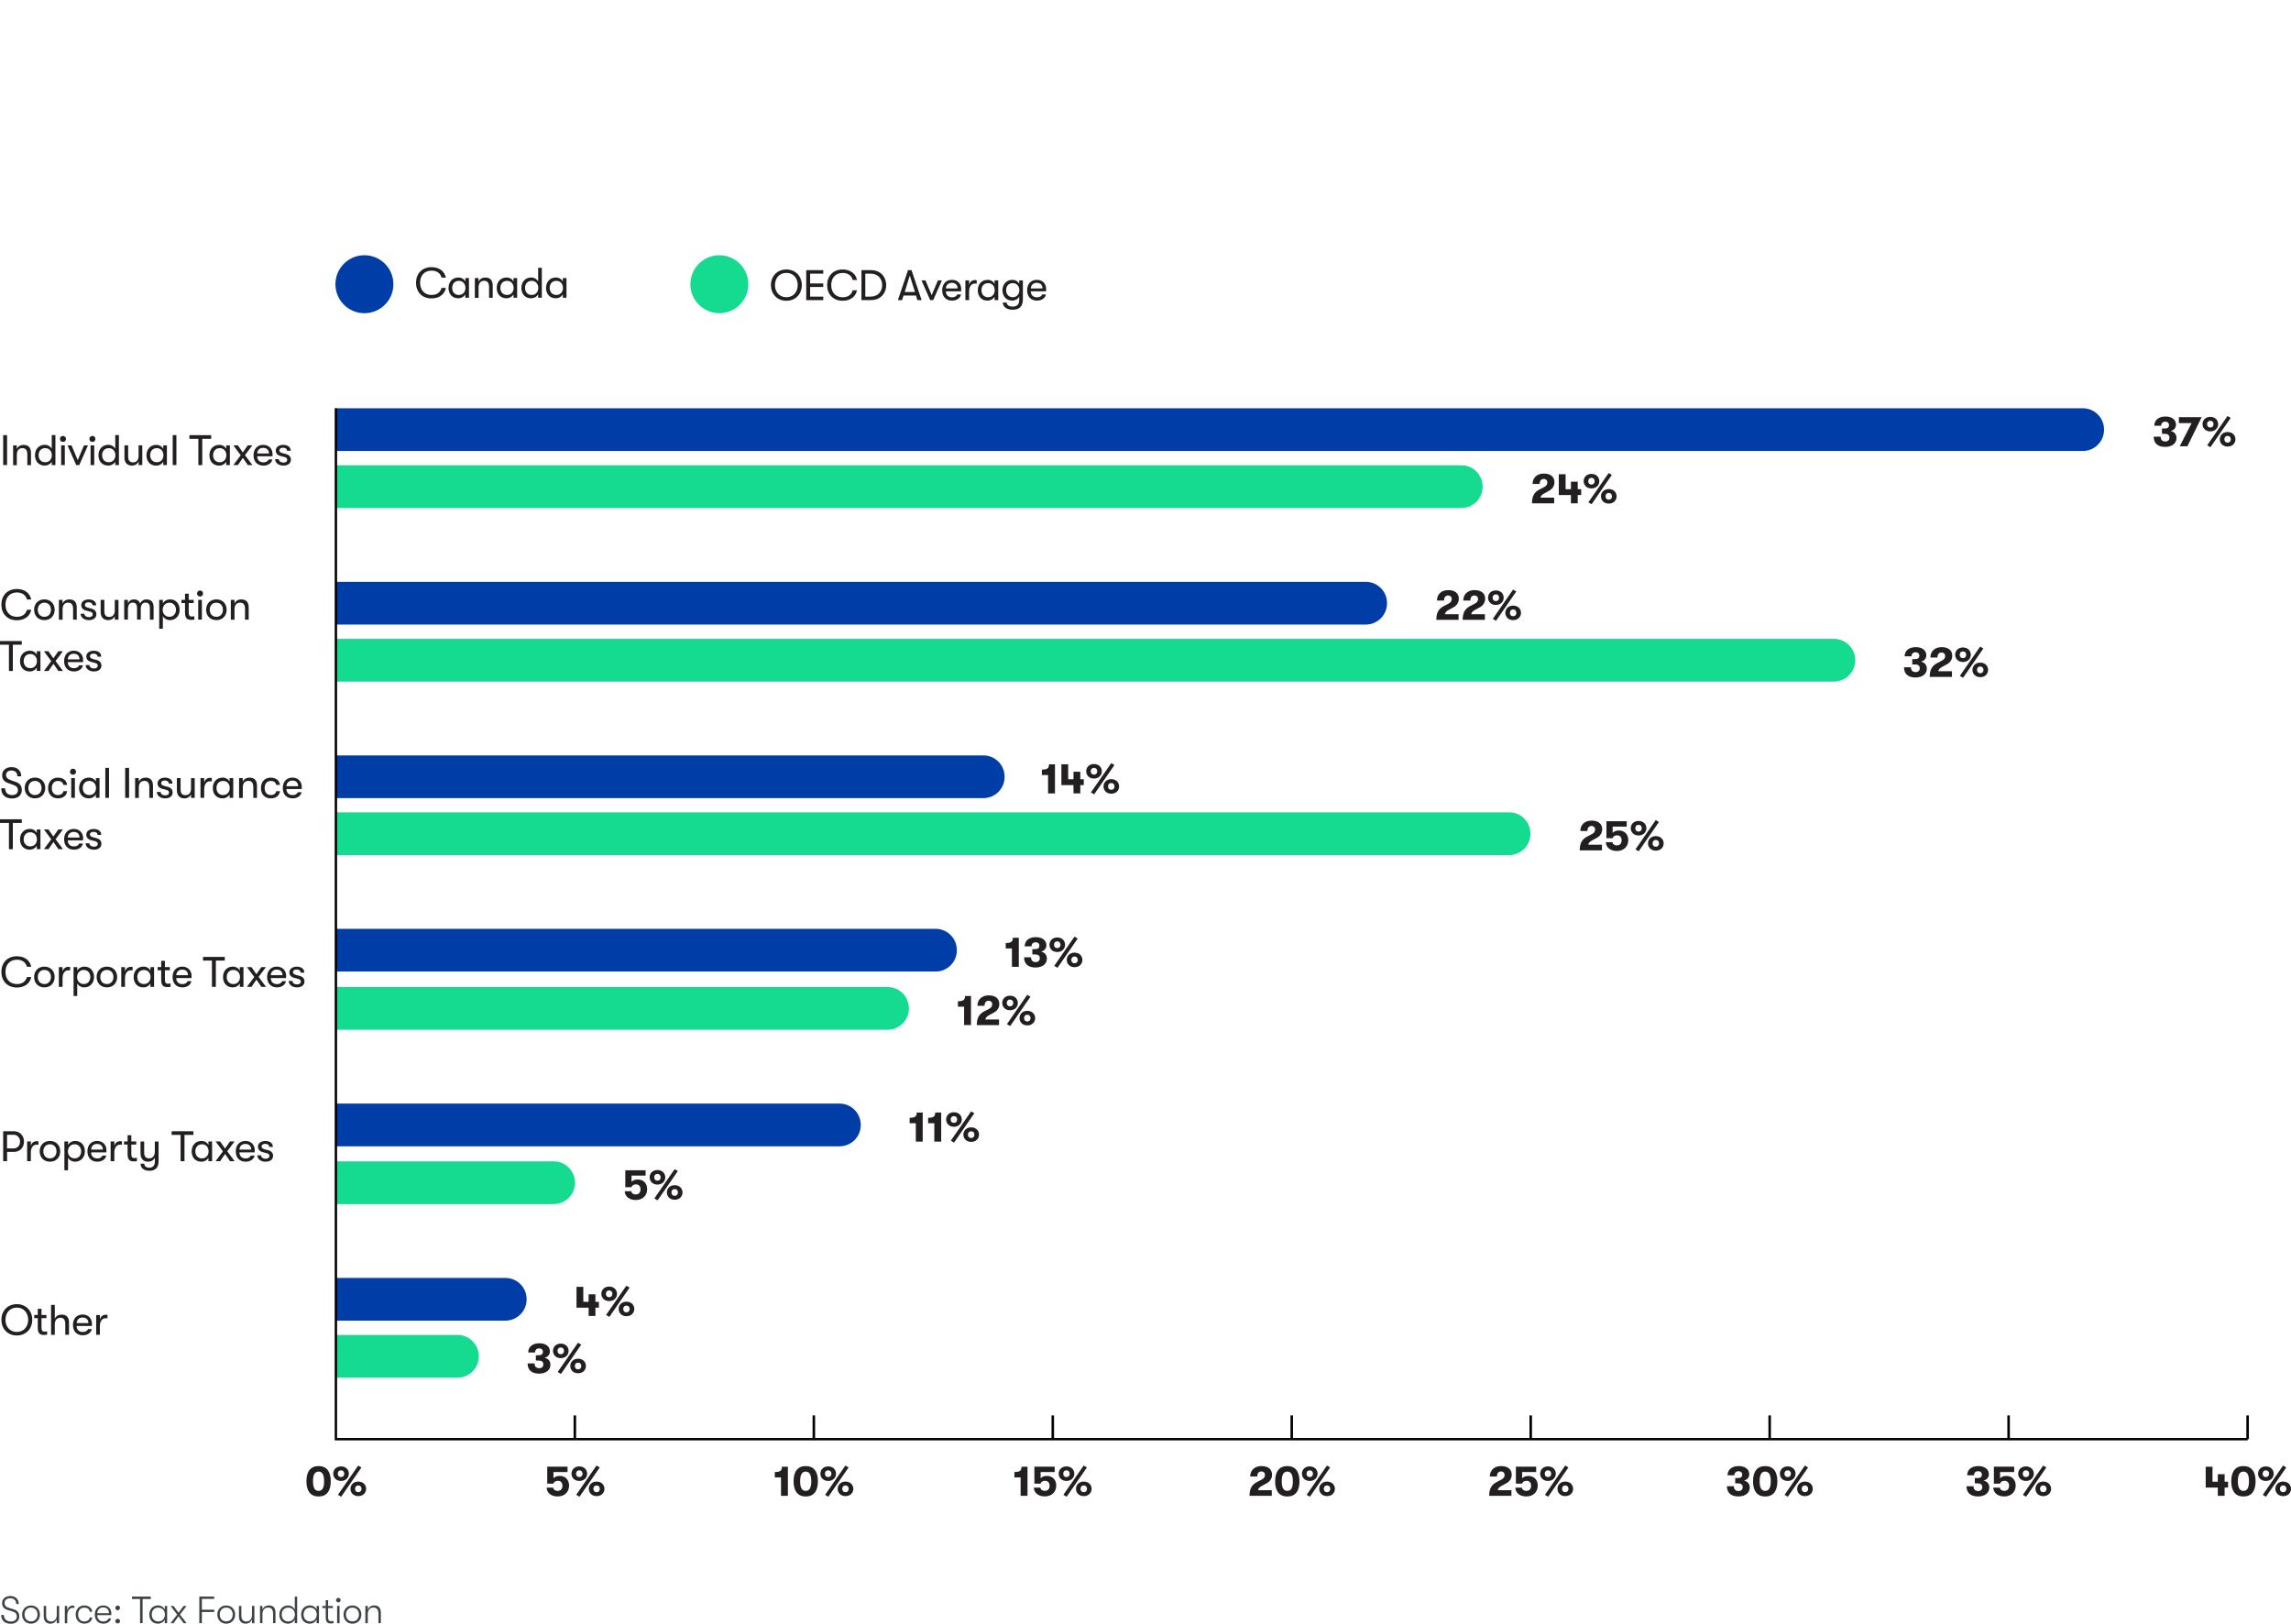 <?xml version="1.0" encoding="UTF-8"?>
<svg id="Layer_1" data-name="Layer 1" xmlns="http://www.w3.org/2000/svg" viewBox="0 0 482.08 341.65">
  <defs>
    <style>
      .cls-1 {
        fill: #003da6;
      }

      .cls-2 {
        fill: #231f20;
      }

      .cls-3 {
        stroke-width: .5px;
      }

      .cls-3, .cls-4 {
        fill: none;
        stroke: #000;
        stroke-miterlimit: 10;
      }

      .cls-4 {
        stroke-width: .53px;
      }

      .cls-5 {
        fill: #3d4344;
      }

      .cls-6 {
        fill: #14db8f;
      }
    </style>
  </defs>
  <line class="cls-4" x1="171.25" y1="297.81" x2="171.25" y2="302.81"/>
  <line class="cls-4" x1="120.96" y1="297.81" x2="120.96" y2="302.81"/>
  <line class="cls-4" x1="221.53" y1="297.81" x2="221.53" y2="302.81"/>
  <line class="cls-4" x1="271.81" y1="297.81" x2="271.81" y2="302.81"/>
  <line class="cls-4" x1="322.1" y1="297.81" x2="322.1" y2="302.81"/>
  <line class="cls-4" x1="372.38" y1="297.81" x2="372.38" y2="302.81"/>
  <line class="cls-4" x1="472.95" y1="297.81" x2="472.95" y2="302.81"/>
  <g>
    <path class="cls-2" d="M64.48,311.67c0-2.08.89-3.2,2.56-3.2s2.56,1.12,2.56,3.2-.89,3.2-2.56,3.2-2.56-1.12-2.56-3.2ZM67.03,313.69c.79,0,1.17-.65,1.17-2.03s-.38-2.03-1.17-2.03-1.17.65-1.17,2.03.38,2.03,1.17,2.03Z"/>
    <path class="cls-2" d="M71.76,308.54c1.04,0,1.65.72,1.65,1.53s-.61,1.53-1.65,1.53-1.64-.72-1.64-1.53.6-1.53,1.64-1.53ZM71.76,310.78c.45,0,.68-.31.68-.7s-.23-.71-.68-.71-.68.31-.68.71.23.7.68.7ZM71.11,314.52l4.27-6.16.67.4-4.26,6.16-.68-.4ZM75.39,311.73c1.04,0,1.65.72,1.65,1.53s-.61,1.53-1.65,1.53-1.64-.72-1.64-1.53.6-1.53,1.64-1.53ZM75.39,313.96c.45,0,.68-.31.68-.7s-.23-.71-.68-.71-.68.32-.68.71.23.7.68.7Z"/>
  </g>
  <g>
    <path class="cls-2" d="M115.01,313.01h1.41c.04.44.43.68.92.68.64,0,1.01-.42,1.01-1.08,0-.62-.35-1.04-.93-1.04-.49,0-.81.18-.99.6h-1.28v-3.57h4.27v1.13h-2.96v1.3c.32-.34.79-.49,1.31-.49,1.21,0,1.98.83,1.98,2.04,0,1.31-.92,2.28-2.4,2.28-1.37,0-2.25-.72-2.33-1.85Z"/>
    <path class="cls-2" d="M121.9,308.54c1.04,0,1.65.72,1.65,1.53s-.61,1.53-1.65,1.53-1.64-.72-1.64-1.53.6-1.53,1.64-1.53ZM121.9,310.78c.45,0,.68-.31.68-.7s-.23-.71-.68-.71-.68.31-.68.71.23.7.68.7ZM121.25,314.52l4.27-6.16.68.4-4.26,6.16-.68-.4ZM125.54,311.73c1.04,0,1.65.72,1.65,1.53s-.61,1.53-1.65,1.53-1.64-.72-1.64-1.53.6-1.53,1.64-1.53ZM125.54,313.96c.45,0,.68-.31.68-.7s-.23-.71-.68-.71-.68.32-.68.71.23.7.68.7Z"/>
  </g>
  <g>
    <path class="cls-2" d="M164.34,310.86h-1.3v-1.14c1.22,0,1.49-.35,1.49-1.11h1.26v6.12h-1.45v-3.87Z"/>
    <path class="cls-2" d="M166.99,311.67c0-2.08.89-3.2,2.56-3.2s2.56,1.12,2.56,3.2-.89,3.2-2.56,3.2-2.56-1.12-2.56-3.2ZM169.54,313.69c.79,0,1.17-.65,1.17-2.03s-.38-2.03-1.17-2.03-1.17.65-1.17,2.03.38,2.03,1.17,2.03Z"/>
    <path class="cls-2" d="M174.27,308.54c1.04,0,1.65.72,1.65,1.53s-.61,1.53-1.65,1.53-1.64-.72-1.64-1.53.6-1.53,1.64-1.53ZM174.27,310.78c.45,0,.68-.31.68-.7s-.23-.71-.68-.71-.68.31-.68.71.23.7.68.7ZM173.62,314.52l4.27-6.16.67.4-4.26,6.16-.68-.4ZM177.91,311.73c1.04,0,1.65.72,1.65,1.53s-.61,1.53-1.65,1.53-1.64-.72-1.64-1.53.6-1.53,1.64-1.53ZM177.91,313.96c.45,0,.68-.31.68-.7s-.23-.71-.68-.71-.68.32-.68.71.23.7.68.7Z"/>
  </g>
  <g>
    <path class="cls-2" d="M214.76,310.86h-1.3v-1.14c1.22,0,1.49-.35,1.49-1.11h1.26v6.12h-1.45v-3.87Z"/>
    <path class="cls-2" d="M217.52,313.01h1.41c.04.44.43.68.92.68.64,0,1.01-.42,1.01-1.08,0-.62-.35-1.04-.93-1.04-.49,0-.81.18-.99.6h-1.28v-3.57h4.27v1.13h-2.96v1.3c.32-.34.79-.49,1.31-.49,1.21,0,1.98.83,1.98,2.03,0,1.31-.92,2.28-2.4,2.28-1.37,0-2.25-.72-2.33-1.85Z"/>
    <path class="cls-2" d="M224.41,308.54c1.04,0,1.65.72,1.65,1.53s-.61,1.53-1.65,1.53-1.64-.72-1.64-1.53.6-1.53,1.64-1.53ZM224.41,310.78c.45,0,.68-.31.68-.7s-.23-.71-.68-.71-.68.31-.68.71.23.7.68.7ZM223.76,314.52l4.27-6.16.68.4-4.26,6.16-.68-.4ZM228.05,311.73c1.04,0,1.65.72,1.65,1.53s-.61,1.53-1.65,1.53-1.64-.72-1.64-1.53.6-1.53,1.64-1.53ZM228.05,313.96c.45,0,.68-.31.68-.7s-.23-.71-.68-.71-.68.32-.68.71.23.7.68.7Z"/>
  </g>
  <g>
    <path class="cls-2" d="M264.52,311.82l.98-.51c.45-.23.68-.56.68-.97,0-.44-.3-.74-.74-.74-.57,0-.88.38-.88,1.06h-1.49c0-1.32.94-2.19,2.36-2.19s2.24.68,2.24,1.81c0,.79-.42,1.45-1.22,1.86l-.91.49c-.52.29-.7.49-.82.91h2.89v1.19h-4.68c0-1.48.46-2.32,1.58-2.91Z"/>
    <path class="cls-2" d="M268.32,311.67c0-2.08.89-3.2,2.56-3.2s2.56,1.12,2.56,3.2-.89,3.2-2.56,3.2-2.56-1.12-2.56-3.2ZM270.88,313.69c.79,0,1.17-.65,1.17-2.03s-.38-2.03-1.17-2.03-1.17.65-1.17,2.03.38,2.03,1.17,2.03Z"/>
    <path class="cls-2" d="M275.6,308.54c1.04,0,1.65.72,1.65,1.53s-.61,1.53-1.65,1.53-1.64-.72-1.64-1.53.6-1.53,1.64-1.53ZM275.6,310.78c.45,0,.68-.31.68-.7s-.23-.71-.68-.71-.68.31-.68.71.23.7.68.7ZM274.95,314.52l4.27-6.16.67.4-4.26,6.16-.68-.4ZM279.24,311.73c1.04,0,1.65.72,1.65,1.53s-.61,1.53-1.65,1.53-1.64-.72-1.64-1.53.6-1.53,1.64-1.53ZM279.24,313.96c.45,0,.68-.31.68-.7s-.23-.71-.68-.71-.68.32-.68.71.23.7.68.7Z"/>
  </g>
  <g>
    <path class="cls-2" d="M314.95,311.82l.98-.51c.45-.23.68-.56.68-.97,0-.44-.3-.74-.74-.74-.57,0-.88.38-.88,1.06h-1.49c0-1.32.94-2.19,2.36-2.19s2.24.68,2.24,1.81c0,.79-.42,1.45-1.22,1.86l-.91.49c-.52.29-.7.49-.82.91h2.89v1.19h-4.68c0-1.48.46-2.32,1.58-2.91Z"/>
    <path class="cls-2" d="M318.84,313.01h1.41c.04.44.43.68.92.68.64,0,1.01-.42,1.01-1.08,0-.62-.35-1.04-.93-1.04-.49,0-.81.18-.99.6h-1.28v-3.57h4.27v1.13h-2.96v1.31c.32-.34.79-.49,1.31-.49,1.21,0,1.98.83,1.98,2.03,0,1.31-.92,2.28-2.4,2.28-1.37,0-2.25-.72-2.33-1.86Z"/>
    <path class="cls-2" d="M325.73,308.54c1.04,0,1.65.72,1.65,1.53s-.61,1.53-1.65,1.53-1.64-.72-1.64-1.53.6-1.53,1.64-1.53ZM325.73,310.78c.45,0,.68-.31.68-.7s-.23-.71-.68-.71-.68.32-.68.71.23.7.68.7ZM325.09,314.52l4.27-6.16.67.4-4.26,6.16-.68-.4ZM329.37,311.73c1.04,0,1.65.72,1.65,1.53s-.61,1.53-1.65,1.53-1.64-.72-1.64-1.53.6-1.53,1.64-1.53ZM329.37,313.96c.45,0,.68-.31.68-.7s-.23-.71-.68-.71-.68.32-.68.71.23.7.68.7Z"/>
  </g>
  <g>
    <path class="cls-2" d="M363.38,312.71h1.47c0,.65.36,1.01.98,1.01.53,0,.87-.32.87-.79,0-.55-.33-.82-.96-.82h-.61v-1.12h.62c.58,0,.86-.24.86-.75,0-.41-.32-.69-.78-.69-.54,0-.87.32-.87.86h-1.44c0-1.17.88-1.94,2.35-1.94,1.32,0,2.21.66,2.21,1.7,0,.67-.38,1.15-1.12,1.36.77.14,1.23.69,1.23,1.46,0,1.11-.94,1.87-2.38,1.87-1.57,0-2.42-.77-2.42-2.15Z"/>
    <path class="cls-2" d="M368.88,311.67c0-2.08.89-3.2,2.56-3.2s2.56,1.12,2.56,3.2-.89,3.2-2.56,3.2-2.56-1.12-2.56-3.2ZM371.44,313.69c.79,0,1.17-.65,1.17-2.03s-.38-2.03-1.17-2.03-1.17.65-1.17,2.03.38,2.03,1.17,2.03Z"/>
    <path class="cls-2" d="M376.17,308.54c1.04,0,1.65.72,1.65,1.53s-.61,1.53-1.65,1.53-1.64-.72-1.64-1.53.6-1.53,1.64-1.53ZM376.17,310.78c.45,0,.68-.31.68-.7s-.23-.71-.68-.71-.68.32-.68.71.23.7.68.7ZM375.52,314.52l4.27-6.16.67.4-4.26,6.16-.68-.4ZM379.8,311.73c1.04,0,1.65.72,1.65,1.53s-.61,1.53-1.65,1.53-1.64-.72-1.64-1.53.6-1.53,1.64-1.53ZM379.8,313.96c.45,0,.68-.31.68-.7s-.23-.71-.68-.71-.68.32-.68.71.23.7.68.7Z"/>
  </g>
  <g>
    <path class="cls-2" d="M464.13,308.61h1.43v3.15h1.12v-1.58h1.43v1.58h.73v1.23h-.73v1.74h-1.43v-1.74h-2.55v-4.38Z"/>
    <path class="cls-2" d="M469.51,311.67c0-2.08.89-3.2,2.56-3.2s2.56,1.12,2.56,3.2-.89,3.2-2.56,3.2-2.56-1.12-2.56-3.2ZM472.07,313.69c.79,0,1.17-.65,1.17-2.03s-.38-2.03-1.17-2.03-1.17.65-1.17,2.03.38,2.03,1.17,2.03Z"/>
    <path class="cls-2" d="M476.79,308.54c1.04,0,1.65.72,1.65,1.53s-.61,1.53-1.65,1.53-1.64-.72-1.64-1.53.6-1.53,1.64-1.53ZM476.79,310.78c.45,0,.68-.31.68-.7s-.23-.71-.68-.71-.68.32-.68.71.23.7.68.7ZM476.14,314.52l4.27-6.16.67.4-4.26,6.16-.68-.4ZM480.43,311.73c1.04,0,1.65.72,1.65,1.53s-.61,1.53-1.65,1.53-1.64-.72-1.64-1.53.6-1.53,1.64-1.53ZM480.43,313.96c.45,0,.68-.31.68-.7s-.23-.71-.68-.71-.68.31-.68.71.23.7.68.7Z"/>
  </g>
  <line class="cls-4" x1="422.66" y1="297.81" x2="422.66" y2="302.81"/>
  <g>
    <path class="cls-2" d="M413.8,312.71h1.47c0,.65.36,1.01.98,1.01.53,0,.87-.31.87-.79,0-.55-.33-.82-.96-.82h-.61v-1.12h.62c.58,0,.86-.24.86-.75,0-.41-.31-.69-.78-.69-.54,0-.87.32-.87.86h-1.44c0-1.17.88-1.94,2.35-1.94,1.32,0,2.21.66,2.21,1.7,0,.67-.38,1.15-1.13,1.36.77.14,1.23.69,1.23,1.46,0,1.11-.94,1.87-2.38,1.87-1.57,0-2.42-.77-2.42-2.15Z"/>
    <path class="cls-2" d="M419.42,313.01h1.41c.04.44.43.68.92.68.64,0,1.01-.42,1.01-1.08,0-.62-.35-1.04-.93-1.04-.49,0-.81.18-.99.6h-1.28v-3.57h4.27v1.12h-2.96v1.31c.31-.34.79-.49,1.3-.49,1.21,0,1.98.83,1.98,2.04,0,1.3-.92,2.28-2.4,2.28-1.37,0-2.25-.72-2.33-1.85Z"/>
    <path class="cls-2" d="M426.31,308.54c1.04,0,1.65.72,1.65,1.53s-.61,1.53-1.65,1.53-1.64-.72-1.64-1.53.6-1.53,1.64-1.53ZM426.31,310.78c.45,0,.68-.31.68-.7s-.23-.71-.68-.71-.68.32-.68.71.23.7.68.7ZM425.66,314.52l4.27-6.16.67.4-4.26,6.16-.68-.4ZM429.95,311.73c1.04,0,1.65.72,1.65,1.53s-.61,1.53-1.65,1.53-1.64-.72-1.64-1.53.6-1.53,1.64-1.53ZM429.95,313.96c.45,0,.68-.31.68-.7s-.23-.71-.68-.71-.68.31-.68.71.23.7.68.7Z"/>
  </g>
  <g>
    <g>
      <path class="cls-2" d="M453.18,91.88h1.47c0,.65.36,1.01.98,1.01.53,0,.87-.31.87-.79,0-.55-.33-.82-.96-.82h-.61v-1.12h.62c.58,0,.86-.24.86-.75,0-.41-.32-.69-.78-.69-.54,0-.87.32-.87.86h-1.44c0-1.17.88-1.94,2.35-1.94,1.32,0,2.21.66,2.21,1.7,0,.67-.38,1.15-1.12,1.36.77.14,1.23.69,1.23,1.46,0,1.11-.94,1.87-2.38,1.87-1.57,0-2.42-.77-2.42-2.15Z"/>
      <path class="cls-2" d="M461.17,89.02h-2.68v-1.24h4.79l-3,6.12h-1.62l2.51-4.88Z"/>
      <path class="cls-2" d="M465.1,87.71c1.04,0,1.65.72,1.65,1.53s-.61,1.53-1.65,1.53-1.64-.72-1.64-1.53.6-1.53,1.64-1.53ZM465.1,89.95c.45,0,.68-.31.68-.7s-.23-.71-.68-.71-.68.32-.68.71.23.7.68.7ZM464.45,93.69l4.27-6.16.67.4-4.26,6.16-.68-.4ZM468.74,90.9c1.04,0,1.65.72,1.65,1.53s-.61,1.53-1.65,1.53-1.64-.72-1.64-1.53.6-1.53,1.64-1.53ZM468.74,93.13c.45,0,.68-.31.68-.7s-.23-.71-.68-.71-.68.31-.68.71.23.7.68.7Z"/>
    </g>
    <g>
      <path class="cls-2" d="M323.95,102.99l.98-.51c.45-.23.67-.56.67-.97,0-.44-.3-.74-.74-.74-.57,0-.88.38-.88,1.06h-1.49c0-1.32.94-2.19,2.36-2.19s2.24.68,2.24,1.81c0,.79-.42,1.45-1.21,1.86l-.91.49c-.52.29-.7.49-.82.91h2.89v1.19h-4.68c0-1.48.46-2.32,1.58-2.91Z"/>
      <path class="cls-2" d="M328.01,99.78h1.43v3.15h1.12v-1.58h1.43v1.58h.73v1.23h-.73v1.74h-1.43v-1.74h-2.55v-4.38Z"/>
      <path class="cls-2" d="M334.88,99.71c1.04,0,1.65.72,1.65,1.53s-.61,1.53-1.65,1.53-1.64-.72-1.64-1.53.6-1.53,1.64-1.53ZM334.88,101.95c.45,0,.68-.31.68-.7s-.23-.71-.68-.71-.68.32-.68.71.23.7.68.7ZM334.23,105.69l4.27-6.16.67.4-4.26,6.16-.68-.4ZM338.52,102.9c1.04,0,1.65.72,1.65,1.53s-.61,1.53-1.65,1.53-1.64-.72-1.64-1.53.6-1.53,1.64-1.53ZM338.52,105.13c.45,0,.68-.31.68-.7s-.23-.71-.68-.71-.68.31-.68.71.23.7.68.7Z"/>
    </g>
    <g>
      <path class="cls-2" d="M.67,91.55h.82v6.3h-.82v-6.3Z"/>
      <path class="cls-2" d="M2.75,93.71h.78v.77c.23-.53.73-.87,1.45-.87,1.02,0,1.54.59,1.54,1.7v2.56h-.77v-2.21c0-.93-.31-1.37-1.04-1.37-.77,0-1.17.55-1.17,1.39v2.2h-.78v-4.15Z"/>
      <path class="cls-2" d="M11.66,91.55v6.3h-.77v-.73c-.26.51-.86.84-1.48.84-1.32,0-2.05-.96-2.05-2.18s.78-2.19,2.07-2.19c.66,0,1.2.33,1.46.85v-2.89h.77ZM9.51,97.26c.91,0,1.4-.68,1.4-1.48s-.5-1.49-1.4-1.49c-.86,0-1.39.63-1.39,1.49s.53,1.48,1.39,1.48Z"/>
      <path class="cls-2" d="M13.26,91.72c.37,0,.63.29.63.64s-.26.63-.63.63-.64-.28-.64-.63.26-.64.64-.64ZM12.87,93.71h.77v4.15h-.77v-4.15Z"/>
      <path class="cls-2" d="M14.21,93.71h.84l1.31,3.11,1.31-3.11h.84l-1.83,4.15h-.64l-1.83-4.15Z"/>
      <path class="cls-2" d="M19.45,91.72c.37,0,.63.29.63.64s-.26.63-.63.63-.64-.28-.64-.63.26-.64.64-.64ZM19.06,93.71h.77v4.15h-.77v-4.15Z"/>
      <path class="cls-2" d="M25.02,91.55v6.3h-.77v-.73c-.26.51-.86.84-1.48.84-1.32,0-2.05-.96-2.05-2.18s.78-2.19,2.07-2.19c.66,0,1.2.33,1.46.85v-2.89h.77ZM22.88,97.26c.91,0,1.4-.68,1.4-1.48s-.5-1.49-1.4-1.49c-.86,0-1.39.63-1.39,1.49s.53,1.48,1.39,1.48Z"/>
      <path class="cls-2" d="M26.19,96.26v-2.56h.78v2.38c0,.73.27,1.21,1.01,1.21.86,0,1.18-.65,1.18-1.31v-2.27h.78v4.15h-.78v-.76c-.23.51-.71.86-1.4.86-.93,0-1.58-.56-1.58-1.7Z"/>
      <path class="cls-2" d="M30.82,95.79c0-1.22.78-2.19,2.07-2.19.66,0,1.2.33,1.46.85v-.74h.77v4.15h-.77v-.73c-.26.51-.86.84-1.48.84-1.32,0-2.05-.96-2.05-2.18ZM32.99,97.26c.91,0,1.4-.68,1.4-1.48s-.5-1.49-1.4-1.49c-.86,0-1.39.63-1.39,1.49s.53,1.48,1.39,1.48Z"/>
      <path class="cls-2" d="M36.34,91.55h.78v6.3h-.78v-6.3Z"/>
      <path class="cls-2" d="M41.74,92.33h-1.88v-.77h4.58v.77h-1.88v5.53h-.82v-5.53Z"/>
      <path class="cls-2" d="M44.07,95.79c0-1.22.78-2.19,2.07-2.19.66,0,1.2.33,1.46.85v-.74h.77v4.15h-.77v-.73c-.26.51-.86.84-1.48.84-1.32,0-2.05-.96-2.05-2.18ZM46.23,97.26c.91,0,1.4-.68,1.4-1.48s-.5-1.49-1.4-1.49c-.86,0-1.39.63-1.39,1.49s.53,1.48,1.39,1.48Z"/>
      <path class="cls-2" d="M50.64,95.77l-1.54-2.06h.96l1.03,1.49,1.04-1.49h.96l-1.54,2.06,1.56,2.09h-.96l-1.05-1.52-1.04,1.52h-.96l1.56-2.09Z"/>
      <path class="cls-2" d="M53.35,95.78c0-1.31.81-2.18,2.04-2.18,1.17,0,1.96.81,1.96,1.95,0,.15,0,.27-.02.46h-3.21c.02.8.51,1.27,1.31,1.27.55,0,.93-.22,1.1-.61h.78c-.14.77-.91,1.3-1.88,1.3-1.28,0-2.08-.85-2.08-2.19ZM56.59,95.41c0-.73-.45-1.18-1.21-1.18s-1.22.48-1.26,1.18h2.47Z"/>
      <path class="cls-2" d="M57.91,96.61h.77c0,.41.38.72.99.72.46,0,.77-.22.77-.59,0-.28-.13-.47-.62-.59l-.85-.22c-.61-.17-.94-.57-.94-1.14,0-.7.65-1.19,1.55-1.19.99,0,1.59.48,1.59,1.25h-.77c0-.4-.32-.65-.86-.65-.43,0-.75.21-.75.55,0,.26.15.45.6.58l.86.23c.61.17.96.58.96,1.15,0,.79-.62,1.25-1.6,1.25s-1.72-.59-1.72-1.35Z"/>
    </g>
    <g>
      <path class="cls-1" d="M70.58,85.9h367.7c2.46,0,4.46,2,4.46,4.46v.07c0,2.46-2,4.46-4.46,4.46H70.58v-9h0Z"/>
      <path class="cls-6" d="M70.58,97.9h236.94c2.46,0,4.46,2,4.46,4.46v.07c0,2.46-2,4.46-4.46,4.46H70.58v-9h0Z"/>
    </g>
  </g>
  <g>
    <g>
      <path class="cls-2" d="M212.93,199.56h-1.3v-1.14c1.22,0,1.49-.35,1.49-1.11h1.26v6.12h-1.45v-3.87Z"/>
      <path class="cls-2" d="M215.48,201.42h1.47c0,.65.36,1.01.98,1.01.53,0,.87-.31.87-.79,0-.55-.33-.82-.96-.82h-.61v-1.12h.62c.58,0,.86-.24.86-.75,0-.41-.31-.69-.78-.69-.54,0-.87.32-.87.86h-1.44c0-1.17.88-1.94,2.35-1.94,1.32,0,2.21.66,2.21,1.7,0,.67-.38,1.15-1.12,1.36.77.14,1.23.69,1.23,1.46,0,1.11-.94,1.87-2.38,1.87-1.57,0-2.42-.77-2.42-2.15Z"/>
      <path class="cls-2" d="M222.47,197.25c1.04,0,1.65.72,1.65,1.53s-.61,1.53-1.65,1.53-1.64-.72-1.64-1.53.6-1.53,1.64-1.53ZM222.47,199.48c.45,0,.68-.31.68-.7s-.23-.71-.68-.71-.68.32-.68.71.23.7.68.7ZM221.83,203.23l4.27-6.16.68.4-4.26,6.16-.68-.4ZM226.11,200.44c1.04,0,1.65.72,1.65,1.53s-.61,1.53-1.65,1.53-1.64-.72-1.64-1.53.6-1.53,1.64-1.53ZM226.11,202.67c.45,0,.68-.31.68-.7s-.23-.71-.68-.71-.68.31-.68.71.23.7.68.7Z"/>
    </g>
    <g>
      <path class="cls-2" d="M202.87,211.81h-1.3v-1.14c1.22,0,1.49-.35,1.49-1.11h1.26v6.12h-1.45v-3.87Z"/>
      <path class="cls-2" d="M207.13,212.78l.98-.51c.45-.23.68-.56.68-.97,0-.44-.3-.74-.74-.74-.57,0-.88.38-.88,1.06h-1.49c0-1.32.94-2.19,2.36-2.19s2.24.68,2.24,1.81c0,.79-.42,1.45-1.22,1.86l-.91.49c-.52.29-.7.49-.82.91h2.89v1.19h-4.68c0-1.48.46-2.32,1.58-2.91Z"/>
      <path class="cls-2" d="M212.53,209.5c1.04,0,1.65.72,1.65,1.53s-.61,1.53-1.65,1.53-1.64-.72-1.64-1.53.6-1.53,1.64-1.53ZM212.53,211.73c.45,0,.68-.31.68-.7s-.23-.71-.68-.71-.68.32-.68.71.23.7.68.7ZM211.88,215.48l4.27-6.16.68.4-4.26,6.16-.68-.4ZM216.17,212.69c1.04,0,1.65.72,1.65,1.53s-.61,1.53-1.65,1.53-1.64-.72-1.64-1.53.6-1.53,1.64-1.53ZM216.17,214.92c.45,0,.68-.31.68-.7s-.23-.71-.68-.71-.68.31-.68.71.23.7.68.7Z"/>
    </g>
    <g>
      <path class="cls-2" d="M.29,204.49c0-1.87,1.22-3.29,3.26-3.29,1.7,0,2.78.95,3.02,2.21h-.9c-.23-.89-.95-1.48-2.11-1.48-1.53,0-2.41,1.07-2.41,2.56s.88,2.56,2.41,2.56c1.16,0,1.87-.59,2.11-1.48h.9c-.23,1.27-1.31,2.21-3.02,2.21-2.04,0-3.26-1.42-3.26-3.3Z"/>
      <path class="cls-2" d="M7.18,205.57c0-1.22.81-2.19,2.16-2.19s2.16.97,2.16,2.19-.82,2.18-2.16,2.18-2.16-.97-2.16-2.18ZM9.34,207.05c.87,0,1.38-.65,1.38-1.48s-.5-1.49-1.38-1.49-1.39.65-1.39,1.49.51,1.48,1.39,1.48Z"/>
      <path class="cls-2" d="M12.38,203.49h.78v.95c.16-.7.69-1.01,1.22-1.01.14,0,.28,0,.38.04v.72c-.13-.03-.24-.03-.39-.03-.82,0-1.21.75-1.21,1.67v1.81h-.78v-4.15Z"/>
      <path class="cls-2" d="M19.79,205.57c0,1.27-.86,2.18-2.05,2.18-.64,0-1.21-.32-1.49-.84v2.65h-.77v-6.07h.77v.74c.27-.52.86-.85,1.53-.85,1.19,0,2.01.89,2.01,2.19ZM17.63,207.05c.8,0,1.38-.61,1.38-1.48s-.58-1.49-1.38-1.49-1.41.61-1.41,1.49.59,1.48,1.41,1.48Z"/>
      <path class="cls-2" d="M20.33,205.57c0-1.22.81-2.19,2.16-2.19s2.16.97,2.16,2.19-.82,2.18-2.16,2.18-2.16-.97-2.16-2.18ZM22.49,207.05c.87,0,1.38-.65,1.38-1.48s-.5-1.49-1.38-1.49-1.39.65-1.39,1.49.51,1.48,1.39,1.48Z"/>
      <path class="cls-2" d="M25.52,203.49h.78v.95c.16-.7.69-1.01,1.22-1.01.14,0,.28,0,.38.04v.72c-.13-.03-.24-.03-.39-.03-.82,0-1.21.75-1.21,1.67v1.81h-.78v-4.15Z"/>
      <path class="cls-2" d="M28.12,205.57c0-1.22.78-2.19,2.07-2.19.66,0,1.2.33,1.46.85v-.74h.77v4.15h-.77v-.73c-.26.51-.86.84-1.48.84-1.32,0-2.05-.96-2.05-2.18ZM30.28,207.05c.91,0,1.4-.68,1.4-1.48s-.5-1.49-1.4-1.49c-.86,0-1.39.63-1.39,1.49s.53,1.48,1.39,1.48Z"/>
      <path class="cls-2" d="M33.92,206.26v-2.12h-.75v-.66h.75v-1.31h.78v1.31h1.04v.66h-1.04v1.94c0,.79.27.9.67.9.15,0,.4-.03.52-.05v.69c-.15.04-.43.06-.7.06-.49,0-1.27-.09-1.27-1.43Z"/>
      <path class="cls-2" d="M36.31,205.56c0-1.31.81-2.18,2.04-2.18,1.17,0,1.96.81,1.96,1.95,0,.15,0,.27-.02.46h-3.21c.02.8.51,1.27,1.31,1.27.55,0,.93-.22,1.1-.61h.78c-.14.77-.91,1.3-1.88,1.3-1.28,0-2.08-.85-2.08-2.19ZM39.56,205.19c0-.73-.45-1.18-1.21-1.18s-1.22.48-1.26,1.18h2.47Z"/>
      <path class="cls-2" d="M44.6,202.11h-1.88v-.77h4.58v.77h-1.88v5.53h-.82v-5.53Z"/>
      <path class="cls-2" d="M46.93,205.57c0-1.22.78-2.19,2.07-2.19.66,0,1.2.33,1.46.85v-.74h.77v4.15h-.77v-.73c-.26.51-.86.84-1.48.84-1.32,0-2.05-.96-2.05-2.18ZM49.1,207.05c.91,0,1.4-.68,1.4-1.48s-.5-1.49-1.4-1.49c-.86,0-1.39.63-1.39,1.49s.53,1.48,1.39,1.48Z"/>
      <path class="cls-2" d="M53.5,205.55l-1.54-2.06h.96l1.03,1.49,1.04-1.49h.96l-1.54,2.06,1.56,2.09h-.96l-1.05-1.52-1.04,1.52h-.96l1.56-2.09Z"/>
      <path class="cls-2" d="M56.21,205.56c0-1.31.81-2.18,2.04-2.18,1.17,0,1.96.81,1.96,1.95,0,.15,0,.27-.02.46h-3.21c.02.8.51,1.27,1.31,1.27.55,0,.93-.22,1.1-.61h.78c-.14.77-.91,1.3-1.88,1.3-1.28,0-2.08-.85-2.08-2.19ZM59.45,205.19c0-.73-.45-1.18-1.21-1.18s-1.22.48-1.26,1.18h2.47Z"/>
      <path class="cls-2" d="M60.77,206.4h.77c0,.41.38.72.99.72.46,0,.77-.22.77-.59,0-.28-.13-.47-.62-.59l-.85-.22c-.61-.17-.94-.57-.94-1.14,0-.7.65-1.19,1.55-1.19.99,0,1.59.48,1.59,1.25h-.77c0-.4-.32-.65-.86-.65-.43,0-.75.21-.75.55,0,.26.15.45.6.58l.86.23c.61.17.96.58.96,1.15,0,.79-.62,1.25-1.6,1.25s-1.72-.59-1.72-1.35Z"/>
    </g>
    <g>
      <path class="cls-1" d="M70.58,195.43h126.3c2.46,0,4.46,2,4.46,4.46v.07c0,2.46-2,4.46-4.46,4.46h-126.3v-9h0Z"/>
      <path class="cls-6" d="M70.58,207.68h116.21c2.46,0,4.46,2,4.46,4.46v.07c0,2.46-2,4.46-4.46,4.46h-116.21v-9h0Z"/>
    </g>
  </g>
  <g>
    <g>
      <path class="cls-2" d="M220.54,163.07h-1.3v-1.14c1.22,0,1.49-.35,1.49-1.11h1.26v6.12h-1.45v-3.87Z"/>
      <path class="cls-2" d="M223.34,160.81h1.43v3.15h1.12v-1.58h1.43v1.58h.73v1.23h-.73v1.74h-1.43v-1.74h-2.55v-4.38Z"/>
      <path class="cls-2" d="M230.2,160.75c1.04,0,1.65.72,1.65,1.53s-.61,1.53-1.65,1.53-1.64-.72-1.64-1.53.6-1.53,1.64-1.53ZM230.2,162.98c.45,0,.68-.31.68-.7s-.23-.71-.68-.71-.68.32-.68.71.23.7.68.7ZM229.56,166.73l4.27-6.16.67.4-4.26,6.16-.68-.4ZM233.84,163.94c1.04,0,1.65.72,1.65,1.53s-.61,1.53-1.65,1.53-1.64-.72-1.64-1.53.6-1.53,1.64-1.53ZM233.84,166.17c.45,0,.68-.31.68-.7s-.23-.71-.68-.71-.68.31-.68.71.23.7.68.7Z"/>
    </g>
    <g>
      <path class="cls-2" d="M334,176.01l.98-.51c.45-.23.67-.56.67-.97,0-.44-.3-.74-.74-.74-.57,0-.88.38-.88,1.06h-1.49c0-1.32.94-2.19,2.36-2.19s2.24.68,2.24,1.81c0,.79-.42,1.45-1.21,1.86l-.91.49c-.52.29-.7.49-.82.91h2.89v1.19h-4.68c0-1.48.46-2.32,1.58-2.91Z"/>
      <path class="cls-2" d="M337.89,177.2h1.41c.04.44.43.68.92.68.64,0,1.01-.42,1.01-1.08,0-.62-.35-1.04-.93-1.04-.49,0-.81.18-.99.6h-1.28v-3.57h4.27v1.13h-2.96v1.31c.32-.34.79-.49,1.31-.49,1.21,0,1.98.83,1.98,2.03,0,1.31-.92,2.28-2.4,2.28-1.37,0-2.25-.72-2.33-1.85Z"/>
      <path class="cls-2" d="M344.79,172.73c1.04,0,1.65.72,1.65,1.53s-.61,1.53-1.65,1.53-1.64-.72-1.64-1.53.6-1.53,1.64-1.53ZM344.79,174.96c.45,0,.68-.31.68-.7s-.23-.71-.68-.71-.68.32-.68.71.23.7.68.7ZM344.14,178.71l4.27-6.16.67.4-4.26,6.16-.68-.4ZM348.42,175.92c1.04,0,1.65.72,1.65,1.53s-.61,1.53-1.65,1.53-1.64-.72-1.64-1.53.6-1.53,1.64-1.53ZM348.42,178.15c.45,0,.68-.31.68-.7s-.23-.71-.68-.71-.68.31-.68.71.23.7.68.7Z"/>
    </g>
    <g>
      <path class="cls-2" d="M.26,165.86h.82c0,.88.55,1.43,1.45,1.43.79,0,1.24-.38,1.24-1.04,0-.56-.28-.86-1.01-1.12l-1.04-.37c-.85-.27-1.27-.82-1.27-1.66,0-1.01.81-1.69,1.98-1.69,1.24,0,2.04.76,2.04,1.93h-.82c0-.77-.45-1.22-1.25-1.22-.7,0-1.13.38-1.13.95,0,.53.34.86,1.12,1.13l.97.34c.81.28,1.23.84,1.23,1.69,0,1.08-.8,1.78-2.05,1.78-1.43,0-2.28-.8-2.28-2.15Z"/>
      <path class="cls-2" d="M5.2,165.8c0-1.22.81-2.19,2.16-2.19s2.16.97,2.16,2.19-.82,2.18-2.16,2.18-2.16-.97-2.16-2.18ZM7.36,167.28c.87,0,1.38-.65,1.38-1.48s-.5-1.49-1.38-1.49-1.39.65-1.39,1.49.51,1.48,1.39,1.48Z"/>
      <path class="cls-2" d="M10.12,165.8c0-1.29.78-2.18,2.06-2.18,1.12,0,1.84.61,1.94,1.54h-.78c-.11-.55-.5-.84-1.16-.84-.79,0-1.28.55-1.28,1.48s.49,1.48,1.28,1.48c.66,0,1.05-.29,1.16-.81h.78c-.1.91-.82,1.51-1.94,1.51-1.28,0-2.06-.89-2.06-2.18Z"/>
      <path class="cls-2" d="M15.37,161.74c.37,0,.63.29.63.64s-.26.63-.63.63-.64-.28-.64-.63.26-.64.64-.64ZM14.99,163.72h.77v4.15h-.77v-4.15Z"/>
      <path class="cls-2" d="M16.64,165.8c0-1.22.78-2.19,2.07-2.19.66,0,1.2.33,1.46.85v-.74h.77v4.15h-.77v-.73c-.26.51-.86.84-1.48.84-1.32,0-2.05-.96-2.05-2.18ZM18.8,167.28c.91,0,1.4-.68,1.4-1.48s-.5-1.49-1.4-1.49c-.86,0-1.39.63-1.39,1.49s.53,1.48,1.39,1.48Z"/>
      <path class="cls-2" d="M22.16,161.57h.78v6.3h-.78v-6.3Z"/>
      <path class="cls-2" d="M26.34,161.57h.82v6.3h-.82v-6.3Z"/>
      <path class="cls-2" d="M28.42,163.72h.78v.77c.23-.53.73-.87,1.45-.87,1.02,0,1.54.59,1.54,1.7v2.56h-.77v-2.21c0-.93-.31-1.37-1.04-1.37-.77,0-1.17.55-1.17,1.39v2.2h-.78v-4.15Z"/>
      <path class="cls-2" d="M33.03,166.63h.77c0,.41.38.72.99.72.46,0,.77-.22.77-.59,0-.28-.13-.47-.62-.59l-.85-.22c-.61-.17-.94-.57-.94-1.14,0-.7.65-1.19,1.55-1.19.99,0,1.59.48,1.59,1.25h-.77c0-.4-.32-.65-.86-.65-.43,0-.75.21-.75.55,0,.26.15.45.6.58l.86.23c.61.17.96.58.96,1.15,0,.79-.62,1.25-1.6,1.25s-1.72-.59-1.72-1.35Z"/>
      <path class="cls-2" d="M37.22,166.28v-2.56h.78v2.38c0,.73.27,1.21,1.01,1.21.86,0,1.18-.65,1.18-1.31v-2.27h.78v4.15h-.78v-.76c-.22.51-.71.86-1.39.86-.93,0-1.58-.56-1.58-1.7Z"/>
      <path class="cls-2" d="M42.19,163.72h.78v.95c.16-.7.69-1.01,1.22-1.01.14,0,.28,0,.38.04v.72c-.13-.03-.24-.03-.39-.03-.82,0-1.21.75-1.21,1.67v1.81h-.78v-4.15Z"/>
      <path class="cls-2" d="M44.78,165.8c0-1.22.78-2.19,2.07-2.19.66,0,1.2.33,1.46.85v-.74h.77v4.15h-.77v-.73c-.26.51-.86.84-1.48.84-1.32,0-2.05-.96-2.05-2.18ZM46.94,167.28c.91,0,1.4-.68,1.4-1.48s-.5-1.49-1.4-1.49c-.86,0-1.39.63-1.39,1.49s.53,1.48,1.39,1.48Z"/>
      <path class="cls-2" d="M50.3,163.72h.78v.77c.23-.53.73-.87,1.45-.87,1.02,0,1.54.59,1.54,1.7v2.56h-.77v-2.21c0-.93-.31-1.37-1.04-1.37-.77,0-1.17.55-1.17,1.39v2.2h-.78v-4.15Z"/>
      <path class="cls-2" d="M54.91,165.8c0-1.29.78-2.18,2.06-2.18,1.12,0,1.84.61,1.94,1.54h-.78c-.11-.55-.5-.84-1.16-.84-.79,0-1.28.55-1.28,1.48s.49,1.48,1.28,1.48c.66,0,1.05-.29,1.16-.81h.78c-.1.91-.82,1.51-1.94,1.51-1.28,0-2.06-.89-2.06-2.18Z"/>
      <path class="cls-2" d="M59.5,165.79c0-1.31.81-2.18,2.04-2.18,1.17,0,1.96.81,1.96,1.95,0,.15,0,.27-.02.46h-3.21c.02.8.51,1.27,1.31,1.27.55,0,.93-.22,1.1-.61h.78c-.14.77-.91,1.3-1.88,1.3-1.28,0-2.08-.85-2.08-2.19ZM62.74,165.42c0-.73-.45-1.18-1.21-1.18s-1.22.48-1.26,1.18h2.47Z"/>
      <path class="cls-2" d="M1.88,173.15H0v-.77h4.58v.77h-1.88v5.53h-.82v-5.53Z"/>
      <path class="cls-2" d="M4.21,176.6c0-1.22.78-2.19,2.07-2.19.66,0,1.2.33,1.46.85v-.74h.77v4.15h-.77v-.73c-.26.51-.86.84-1.48.84-1.32,0-2.05-.96-2.05-2.18ZM6.37,178.08c.91,0,1.4-.68,1.4-1.48s-.5-1.49-1.4-1.49c-.86,0-1.39.63-1.39,1.49s.53,1.48,1.39,1.48Z"/>
      <path class="cls-2" d="M10.78,176.58l-1.54-2.06h.96l1.03,1.49,1.04-1.49h.96l-1.54,2.06,1.56,2.09h-.96l-1.05-1.52-1.04,1.52h-.96l1.56-2.09Z"/>
      <path class="cls-2" d="M13.49,176.59c0-1.31.81-2.18,2.04-2.18,1.17,0,1.96.81,1.96,1.95,0,.15,0,.27-.02.46h-3.21c.02.8.51,1.27,1.31,1.27.55,0,.93-.22,1.1-.61h.78c-.14.77-.91,1.3-1.88,1.3-1.28,0-2.08-.85-2.08-2.19ZM16.73,176.22c0-.73-.45-1.18-1.21-1.18s-1.22.48-1.26,1.18h2.47Z"/>
      <path class="cls-2" d="M18.04,177.43h.77c0,.41.38.72.99.72.46,0,.77-.22.77-.59,0-.28-.13-.47-.62-.59l-.85-.22c-.61-.17-.94-.57-.94-1.14,0-.7.65-1.19,1.55-1.19.99,0,1.59.48,1.59,1.25h-.77c0-.4-.32-.65-.86-.65-.43,0-.75.21-.75.55,0,.26.15.45.6.58l.86.23c.61.17.96.58.96,1.15,0,.79-.62,1.25-1.6,1.25s-1.72-.59-1.72-1.35Z"/>
    </g>
    <g>
      <path class="cls-1" d="M70.58,158.94h136.35c2.46,0,4.46,2,4.46,4.46v.07c0,2.46-2,4.46-4.46,4.46H70.58v-9h0Z"/>
      <path class="cls-6" d="M70.58,170.92h247c2.46,0,4.46,2,4.46,4.46v.07c0,2.46-2,4.46-4.46,4.46H70.58v-9h0Z"/>
    </g>
  </g>
  <g>
    <g>
      <path class="cls-2" d="M192.71,236.33h-1.3v-1.14c1.22,0,1.49-.35,1.49-1.11h1.26v6.12h-1.45v-3.87Z"/>
      <path class="cls-2" d="M196.6,236.33h-1.3v-1.14c1.22,0,1.49-.35,1.49-1.11h1.26v6.12h-1.45v-3.87Z"/>
      <path class="cls-2" d="M200.73,234.02c1.04,0,1.65.72,1.65,1.53s-.61,1.53-1.65,1.53-1.64-.72-1.64-1.53.6-1.53,1.64-1.53ZM200.73,236.25c.45,0,.68-.31.68-.7s-.23-.71-.68-.71-.68.32-.68.71.23.7.68.7ZM200.08,240l4.27-6.16.67.4-4.26,6.16-.68-.4ZM204.36,237.2c1.04,0,1.65.72,1.65,1.53s-.61,1.53-1.65,1.53-1.64-.72-1.64-1.53.6-1.53,1.64-1.53ZM204.36,239.44c.45,0,.68-.31.68-.7s-.23-.71-.68-.71-.68.32-.68.71.23.7.68.7Z"/>
    </g>
    <g>
      <path class="cls-2" d="M131.44,250.64h1.41c.04.44.43.68.92.68.64,0,1.01-.42,1.01-1.08,0-.62-.35-1.04-.93-1.04-.49,0-.81.18-.99.6h-1.28v-3.57h4.27v1.12h-2.96v1.31c.32-.34.79-.49,1.31-.49,1.21,0,1.98.83,1.98,2.04,0,1.3-.92,2.28-2.4,2.28-1.37,0-2.25-.72-2.33-1.85Z"/>
      <path class="cls-2" d="M138.34,246.18c1.04,0,1.65.72,1.65,1.53s-.61,1.53-1.65,1.53-1.64-.72-1.64-1.53.6-1.53,1.64-1.53ZM138.34,248.41c.45,0,.68-.31.68-.7s-.23-.71-.68-.71-.68.32-.68.71.23.7.68.7ZM137.69,252.16l4.27-6.16.67.4-4.26,6.16-.68-.4ZM141.97,249.37c1.04,0,1.65.72,1.65,1.53s-.61,1.53-1.65,1.53-1.64-.72-1.64-1.53.6-1.53,1.64-1.53ZM141.97,251.6c.45,0,.68-.31.68-.7s-.23-.71-.68-.71-.68.31-.68.71.23.7.68.7Z"/>
    </g>
    <g>
      <path class="cls-2" d="M.67,238.02h2.26c1.23,0,2.12.91,2.12,2.18s-.88,2.17-2.12,2.17h-1.44v1.95h-.82v-6.3ZM2.88,241.63c.77,0,1.34-.6,1.34-1.43s-.57-1.44-1.34-1.44h-1.4v2.87h1.4Z"/>
      <path class="cls-2" d="M5.71,240.17h.78v.95c.16-.7.69-1.01,1.22-1.01.14,0,.28,0,.38.04v.72c-.13-.03-.24-.03-.39-.03-.82,0-1.21.75-1.21,1.67v1.81h-.78v-4.15Z"/>
      <path class="cls-2" d="M8.35,242.25c0-1.22.81-2.19,2.16-2.19s2.16.97,2.16,2.19-.82,2.18-2.16,2.18-2.16-.97-2.16-2.18ZM10.51,243.73c.87,0,1.38-.65,1.38-1.48s-.5-1.49-1.38-1.49-1.39.65-1.39,1.49.51,1.48,1.39,1.48Z"/>
      <path class="cls-2" d="M17.86,242.25c0,1.27-.86,2.18-2.05,2.18-.64,0-1.21-.32-1.49-.84v2.65h-.77v-6.07h.77v.74c.27-.52.86-.85,1.53-.85,1.19,0,2.01.89,2.01,2.19ZM15.7,243.73c.8,0,1.38-.61,1.38-1.48s-.58-1.49-1.38-1.49-1.41.61-1.41,1.49.59,1.48,1.41,1.48Z"/>
      <path class="cls-2" d="M18.4,242.24c0-1.31.81-2.18,2.04-2.18,1.17,0,1.96.81,1.96,1.95,0,.15,0,.27-.02.46h-3.21c.02.8.51,1.27,1.31,1.27.55,0,.93-.22,1.1-.61h.78c-.14.77-.91,1.3-1.88,1.3-1.28,0-2.08-.85-2.08-2.19ZM21.64,241.87c0-.73-.45-1.18-1.21-1.18s-1.22.48-1.26,1.18h2.47Z"/>
      <path class="cls-2" d="M23.28,240.17h.78v.95c.16-.7.69-1.01,1.22-1.01.14,0,.28,0,.38.04v.72c-.13-.03-.24-.03-.39-.03-.82,0-1.21.75-1.21,1.67v1.81h-.78v-4.15Z"/>
      <path class="cls-2" d="M26.85,242.94v-2.12h-.75v-.66h.75v-1.31h.78v1.31h1.04v.66h-1.04v1.94c0,.79.27.9.67.9.15,0,.4-.03.52-.05v.69c-.15.04-.43.06-.7.06-.49,0-1.27-.09-1.27-1.43Z"/>
      <path class="cls-2" d="M33.37,240.17v4.23c0,.66-.2,1.16-.56,1.49-.33.29-.79.45-1.36.45s-1.08-.15-1.4-.43c-.3-.25-.46-.61-.47-1.07h.78c.04.5.31.85,1.08.85.7,0,1.15-.4,1.15-1.34v-.77c-.24.5-.74.85-1.44.85-1.08,0-1.58-.72-1.58-1.77v-2.48h.77v2.31c0,.74.24,1.24,1.06,1.24s1.18-.68,1.18-1.42v-2.13h.77Z"/>
      <path class="cls-2" d="M38,238.79h-1.88v-.77h4.58v.77h-1.88v5.53h-.82v-5.53Z"/>
      <path class="cls-2" d="M40.33,242.25c0-1.22.78-2.19,2.07-2.19.66,0,1.2.33,1.46.85v-.74h.77v4.15h-.77v-.73c-.26.51-.86.84-1.48.84-1.32,0-2.05-.96-2.05-2.18ZM42.49,243.73c.91,0,1.4-.68,1.4-1.48s-.5-1.49-1.4-1.49c-.86,0-1.39.63-1.39,1.49s.53,1.48,1.39,1.48Z"/>
      <path class="cls-2" d="M46.9,242.23l-1.54-2.06h.96l1.03,1.49,1.04-1.49h.96l-1.54,2.06,1.56,2.09h-.96l-1.05-1.52-1.04,1.52h-.96l1.56-2.09Z"/>
      <path class="cls-2" d="M49.61,242.24c0-1.31.81-2.18,2.04-2.18,1.17,0,1.96.81,1.96,1.95,0,.15,0,.27-.02.46h-3.21c.02.8.51,1.27,1.31,1.27.55,0,.93-.22,1.1-.61h.78c-.14.77-.91,1.3-1.88,1.3-1.28,0-2.08-.85-2.08-2.19ZM52.85,241.87c0-.73-.45-1.18-1.21-1.18s-1.22.48-1.26,1.18h2.47Z"/>
      <path class="cls-2" d="M54.16,243.08h.77c0,.41.38.72.99.72.46,0,.77-.22.77-.59,0-.28-.13-.47-.62-.59l-.85-.22c-.61-.17-.94-.57-.94-1.14,0-.7.65-1.19,1.55-1.19.99,0,1.59.48,1.59,1.25h-.77c0-.4-.32-.65-.86-.65-.43,0-.75.21-.75.55,0,.26.15.45.6.58l.86.23c.61.17.96.58.96,1.15,0,.79-.62,1.25-1.6,1.25s-1.72-.59-1.72-1.35Z"/>
    </g>
    <g>
      <path class="cls-1" d="M70.58,232.2h106.08c2.46,0,4.46,2,4.46,4.46v.07c0,2.46-2,4.46-4.46,4.46h-106.08v-9h0Z"/>
      <path class="cls-6" d="M70.58,244.36h45.95c2.46,0,4.46,2,4.46,4.46v.07c0,2.46-2,4.46-4.46,4.46h-45.95v-9h0Z"/>
    </g>
  </g>
  <g>
    <g>
      <path class="cls-2" d="M303.83,127.51l.98-.51c.45-.23.67-.56.67-.97,0-.44-.3-.74-.74-.74-.57,0-.88.38-.88,1.06h-1.49c0-1.32.94-2.19,2.36-2.19s2.24.68,2.24,1.81c0,.79-.42,1.45-1.21,1.86l-.91.49c-.52.29-.7.49-.82.91h2.89v1.19h-4.68c0-1.48.46-2.32,1.58-2.91Z"/>
      <path class="cls-2" d="M309.37,127.51l.98-.51c.45-.23.67-.56.67-.97,0-.44-.3-.74-.74-.74-.57,0-.88.38-.88,1.06h-1.49c0-1.32.94-2.19,2.36-2.19s2.24.68,2.24,1.81c0,.79-.42,1.45-1.21,1.86l-.91.49c-.52.29-.7.49-.82.91h2.89v1.19h-4.68c0-1.48.46-2.32,1.58-2.91Z"/>
      <path class="cls-2" d="M314.76,124.23c1.04,0,1.65.72,1.65,1.53s-.61,1.53-1.65,1.53-1.64-.72-1.64-1.53.6-1.53,1.64-1.53ZM314.76,126.47c.45,0,.68-.31.68-.7s-.23-.71-.68-.71-.68.32-.68.71.23.7.68.7ZM314.12,130.21l4.27-6.16.67.4-4.26,6.16-.68-.4ZM318.4,127.42c1.04,0,1.65.72,1.65,1.53s-.61,1.53-1.65,1.53-1.64-.72-1.64-1.53.6-1.53,1.64-1.53ZM318.4,129.65c.45,0,.68-.31.68-.7s-.23-.71-.68-.71-.68.31-.68.71.23.7.68.7Z"/>
    </g>
    <g>
      <path class="cls-2" d="M400.64,140.4h1.47c0,.65.36,1.01.98,1.01.53,0,.87-.31.87-.79,0-.55-.33-.82-.96-.82h-.61v-1.12h.62c.58,0,.86-.24.86-.75,0-.41-.32-.69-.78-.69-.54,0-.87.32-.87.86h-1.44c0-1.17.88-1.94,2.35-1.94,1.32,0,2.21.66,2.21,1.7,0,.67-.38,1.15-1.12,1.36.77.14,1.23.69,1.23,1.46,0,1.11-.94,1.87-2.38,1.87-1.57,0-2.42-.77-2.42-2.15Z"/>
      <path class="cls-2" d="M407.65,139.51l.98-.51c.45-.23.68-.56.68-.97,0-.44-.3-.74-.74-.74-.57,0-.88.38-.88,1.06h-1.49c0-1.32.94-2.19,2.36-2.19s2.24.68,2.24,1.81c0,.79-.42,1.45-1.22,1.86l-.91.49c-.52.29-.7.49-.82.91h2.89v1.19h-4.68c0-1.48.46-2.32,1.58-2.91Z"/>
      <path class="cls-2" d="M413.05,136.23c1.04,0,1.65.72,1.65,1.53s-.61,1.53-1.65,1.53-1.64-.72-1.64-1.53.6-1.53,1.64-1.53ZM413.05,138.47c.45,0,.68-.31.68-.7s-.23-.71-.68-.71-.68.32-.68.71.23.7.68.7ZM412.4,142.21l4.27-6.16.67.4-4.26,6.16-.68-.4ZM416.69,139.42c1.04,0,1.65.72,1.65,1.53s-.61,1.53-1.65,1.53-1.64-.72-1.64-1.53.6-1.53,1.64-1.53ZM416.69,141.65c.45,0,.68-.31.68-.7s-.23-.71-.68-.71-.68.31-.68.71.23.7.68.7Z"/>
    </g>
    <g>
      <path class="cls-2" d="M.29,127.22c0-1.87,1.22-3.29,3.26-3.29,1.7,0,2.78.95,3.02,2.21h-.9c-.23-.89-.95-1.48-2.11-1.48-1.53,0-2.41,1.07-2.41,2.56s.88,2.56,2.41,2.56c1.16,0,1.87-.59,2.11-1.48h.9c-.23,1.27-1.31,2.21-3.02,2.21-2.04,0-3.26-1.42-3.26-3.3Z"/>
      <path class="cls-2" d="M7.18,128.3c0-1.22.81-2.19,2.16-2.19s2.16.97,2.16,2.19-.82,2.18-2.16,2.18-2.16-.97-2.16-2.18ZM9.34,129.78c.87,0,1.38-.65,1.38-1.48s-.5-1.49-1.38-1.49-1.39.65-1.39,1.49.51,1.48,1.39,1.48Z"/>
      <path class="cls-2" d="M12.38,126.22h.78v.77c.23-.53.73-.87,1.45-.87,1.02,0,1.54.59,1.54,1.7v2.56h-.77v-2.21c0-.93-.31-1.37-1.04-1.37-.77,0-1.17.55-1.17,1.39v2.2h-.78v-4.15Z"/>
      <path class="cls-2" d="M16.98,129.13h.77c0,.41.38.72.99.72.46,0,.77-.22.77-.59,0-.28-.13-.47-.62-.59l-.85-.22c-.61-.17-.94-.57-.94-1.14,0-.7.65-1.19,1.55-1.19.99,0,1.59.48,1.59,1.25h-.77c0-.4-.32-.65-.86-.65-.43,0-.75.21-.75.55,0,.26.15.45.6.58l.86.23c.61.17.96.58.96,1.15,0,.79-.62,1.25-1.6,1.25s-1.72-.59-1.72-1.35Z"/>
      <path class="cls-2" d="M21.18,128.78v-2.56h.78v2.38c0,.73.27,1.21,1.01,1.21.86,0,1.18-.65,1.18-1.31v-2.27h.78v4.15h-.78v-.76c-.22.51-.71.86-1.39.86-.93,0-1.58-.56-1.58-1.7Z"/>
      <path class="cls-2" d="M26.14,126.22h.78v.76c.15-.45.58-.86,1.24-.86.73,0,1.17.34,1.32.89.18-.5.69-.89,1.34-.89,1.12,0,1.5.72,1.5,1.63v2.63h-.78v-2.48c0-.78-.34-1.11-.9-1.11-.61,0-1.02.41-1.02,1.42v2.16h-.78v-2.41c0-.9-.39-1.17-.89-1.17-.64,0-1.03.45-1.03,1.42v2.16h-.78v-4.15Z"/>
      <path class="cls-2" d="M37.81,128.3c0,1.27-.86,2.18-2.05,2.18-.64,0-1.21-.32-1.49-.84v2.65h-.77v-6.07h.77v.74c.27-.52.86-.85,1.53-.85,1.19,0,2.01.89,2.01,2.19ZM35.65,129.78c.8,0,1.38-.61,1.38-1.48s-.58-1.49-1.38-1.49-1.41.61-1.41,1.49.59,1.48,1.41,1.48Z"/>
      <path class="cls-2" d="M38.93,129v-2.12h-.75v-.66h.75v-1.31h.78v1.31h1.04v.66h-1.04v1.94c0,.79.27.9.67.9.15,0,.4-.03.52-.05v.69c-.15.04-.43.06-.7.06-.49,0-1.27-.09-1.27-1.43Z"/>
      <path class="cls-2" d="M42.1,124.24c.37,0,.63.29.63.64s-.26.63-.63.63-.64-.28-.64-.63.26-.64.64-.64ZM41.71,126.22h.77v4.15h-.77v-4.15Z"/>
      <path class="cls-2" d="M43.37,128.3c0-1.22.81-2.19,2.16-2.19s2.16.97,2.16,2.19-.82,2.18-2.16,2.18-2.16-.97-2.16-2.18ZM45.53,129.78c.87,0,1.38-.65,1.38-1.48s-.5-1.49-1.38-1.49-1.39.65-1.39,1.49.51,1.48,1.39,1.48Z"/>
      <path class="cls-2" d="M48.56,126.22h.78v.77c.23-.53.73-.87,1.45-.87,1.02,0,1.54.59,1.54,1.7v2.56h-.77v-2.21c0-.93-.31-1.37-1.04-1.37-.77,0-1.17.55-1.17,1.39v2.2h-.78v-4.15Z"/>
      <path class="cls-2" d="M1.88,135.65H0v-.77h4.58v.77h-1.88v5.53h-.82v-5.53Z"/>
      <path class="cls-2" d="M4.21,139.1c0-1.22.78-2.19,2.07-2.19.66,0,1.2.33,1.46.85v-.74h.77v4.15h-.77v-.73c-.26.51-.86.84-1.48.84-1.32,0-2.05-.96-2.05-2.18ZM6.37,140.58c.91,0,1.4-.68,1.4-1.48s-.5-1.49-1.4-1.49c-.86,0-1.39.63-1.39,1.49s.53,1.48,1.39,1.48Z"/>
      <path class="cls-2" d="M10.78,139.09l-1.54-2.06h.96l1.03,1.49,1.04-1.49h.96l-1.54,2.06,1.56,2.09h-.96l-1.05-1.52-1.04,1.52h-.96l1.56-2.09Z"/>
      <path class="cls-2" d="M13.49,139.09c0-1.31.81-2.18,2.04-2.18,1.17,0,1.96.81,1.96,1.95,0,.15,0,.27-.02.46h-3.21c.02.8.51,1.27,1.31,1.27.55,0,.93-.22,1.1-.61h.78c-.14.77-.91,1.3-1.88,1.3-1.28,0-2.08-.85-2.08-2.19ZM16.73,138.73c0-.73-.45-1.18-1.21-1.18s-1.22.48-1.26,1.18h2.47Z"/>
      <path class="cls-2" d="M18.04,139.93h.77c0,.41.38.72.99.72.46,0,.77-.22.77-.59,0-.28-.13-.47-.62-.59l-.85-.22c-.61-.17-.94-.57-.94-1.14,0-.7.65-1.19,1.55-1.19.99,0,1.59.48,1.59,1.25h-.77c0-.4-.32-.65-.86-.65-.43,0-.75.21-.75.55,0,.26.15.45.6.58l.86.23c.61.17.96.58.96,1.15,0,.79-.62,1.25-1.6,1.25s-1.72-.59-1.72-1.35Z"/>
    </g>
    <g>
      <path class="cls-1" d="M70.58,122.42h216.82c2.46,0,4.46,2,4.46,4.46v.07c0,2.46-2,4.46-4.46,4.46H70.58v-9h0Z"/>
      <path class="cls-6" d="M70.58,134.42h315.34c2.46,0,4.46,2,4.46,4.46v.07c0,2.46-2,4.46-4.46,4.46H70.58v-9h0Z"/>
    </g>
  </g>
  <g>
    <g>
      <path class="cls-2" d="M121.31,270.76h1.43v3.15h1.12v-1.58h1.43v1.58h.73v1.23h-.73v1.74h-1.43v-1.74h-2.55v-4.38Z"/>
      <path class="cls-2" d="M128.18,270.7c1.04,0,1.65.72,1.65,1.53s-.61,1.53-1.65,1.53-1.64-.72-1.64-1.53.6-1.53,1.64-1.53ZM128.18,272.93c.45,0,.68-.31.68-.7s-.23-.71-.68-.71-.68.31-.68.71.23.7.68.7ZM127.53,276.68l4.27-6.16.68.4-4.26,6.16-.68-.4ZM131.82,273.88c1.04,0,1.65.72,1.65,1.53s-.61,1.53-1.65,1.53-1.64-.72-1.64-1.53.6-1.53,1.64-1.53ZM131.82,276.12c.45,0,.68-.31.68-.7s-.23-.71-.68-.71-.68.32-.68.71.23.7.68.7Z"/>
    </g>
    <g>
      <path class="cls-2" d="M111.01,286.87h1.47c0,.65.36,1.01.98,1.01.53,0,.87-.32.87-.79,0-.55-.33-.82-.96-.82h-.61v-1.12h.62c.58,0,.86-.24.86-.75,0-.41-.31-.69-.78-.69-.54,0-.87.32-.87.86h-1.44c0-1.17.88-1.94,2.35-1.94,1.32,0,2.21.66,2.21,1.7,0,.67-.38,1.15-1.12,1.36.77.14,1.23.69,1.23,1.46,0,1.11-.94,1.87-2.38,1.87-1.57,0-2.42-.77-2.42-2.15Z"/>
      <path class="cls-2" d="M118,282.7c1.04,0,1.65.72,1.65,1.53s-.61,1.53-1.65,1.53-1.64-.72-1.64-1.53.6-1.53,1.64-1.53ZM118,284.93c.45,0,.68-.31.68-.7s-.23-.71-.68-.71-.68.31-.68.71.23.7.68.7ZM117.35,288.68l4.27-6.16.68.4-4.26,6.16-.68-.4ZM121.64,285.88c1.04,0,1.65.72,1.65,1.53s-.61,1.53-1.65,1.53-1.64-.72-1.64-1.53.6-1.53,1.64-1.53ZM121.64,288.12c.45,0,.68-.31.68-.7s-.23-.71-.68-.71-.68.32-.68.71.23.7.68.7Z"/>
    </g>
    <g>
      <path class="cls-2" d="M.29,277.69c0-1.77,1.22-3.29,3.25-3.29s3.25,1.52,3.25,3.29-1.21,3.3-3.25,3.3-3.25-1.52-3.25-3.3ZM3.54,280.25c1.52,0,2.39-1.18,2.39-2.56,0-1.38-.86-2.56-2.39-2.56s-2.4,1.18-2.39,2.56c0,1.38.86,2.56,2.39,2.56Z"/>
      <path class="cls-2" d="M7.95,279.46v-2.12h-.75v-.66h.75v-1.31h.78v1.31h1.04v.66h-1.04v1.94c0,.79.27.9.67.9.15,0,.4-.03.52-.05v.69c-.15.04-.43.06-.7.06-.49,0-1.27-.09-1.27-1.43Z"/>
      <path class="cls-2" d="M14.52,278.28v2.56h-.78v-2.21c0-.93-.3-1.37-1.04-1.37s-1.17.55-1.17,1.39v2.2h-.78v-6.3h.78v2.92c.22-.53.73-.87,1.45-.87,1.03,0,1.55.59,1.55,1.7Z"/>
      <path class="cls-2" d="M15.35,278.76c0-1.31.81-2.18,2.04-2.18,1.17,0,1.96.81,1.96,1.95,0,.15,0,.27-.02.46h-3.21c.02.8.51,1.27,1.31,1.27.55,0,.93-.22,1.1-.61h.78c-.14.77-.91,1.3-1.88,1.3-1.28,0-2.08-.85-2.08-2.19ZM18.6,278.39c0-.73-.45-1.18-1.21-1.18s-1.22.48-1.26,1.18h2.47Z"/>
      <path class="cls-2" d="M20.24,276.69h.78v.95c.16-.7.69-1.01,1.22-1.01.14,0,.28,0,.38.04v.72c-.13-.03-.24-.03-.39-.03-.82,0-1.21.75-1.21,1.67v1.81h-.78v-4.15Z"/>
    </g>
    <g>
      <path class="cls-1" d="M70.58,268.88h35.77c2.46,0,4.46,2,4.46,4.46v.07c0,2.46-2,4.46-4.46,4.46h-35.77v-9h0Z"/>
      <path class="cls-6" d="M70.58,280.88h25.71c2.46,0,4.46,2,4.46,4.46v.07c0,2.46-2,4.46-4.46,4.46h-25.71v-9h0Z"/>
    </g>
  </g>
  <polyline class="cls-3" points="70.68 85.9 70.68 302.81 472.95 302.81"/>
  <path class="cls-1" d="M76.68,65.9c3.37,0,6.1-2.73,6.1-6.1s-2.73-6.1-6.1-6.1-6.1,2.73-6.1,6.1,2.73,6.1,6.1,6.1"/>
  <path class="cls-6" d="M151.37,65.9c3.37,0,6.1-2.73,6.1-6.1s-2.73-6.1-6.1-6.1-6.1,2.73-6.1,6.1,2.73,6.1,6.1,6.1"/>
  <g>
    <path class="cls-2" d="M87.54,59.5c0-1.87,1.22-3.29,3.26-3.29,1.7,0,2.78.95,3.02,2.21h-.9c-.23-.89-.95-1.48-2.11-1.48-1.53,0-2.41,1.07-2.41,2.56s.88,2.56,2.41,2.56c1.16,0,1.87-.59,2.11-1.48h.9c-.23,1.27-1.31,2.21-3.02,2.21-2.04,0-3.26-1.42-3.26-3.3Z"/>
    <path class="cls-2" d="M94.38,60.58c0-1.22.78-2.19,2.07-2.19.66,0,1.2.33,1.46.85v-.74h.77v4.15h-.77v-.73c-.26.51-.85.84-1.48.84-1.32,0-2.05-.96-2.05-2.18ZM96.54,62.06c.91,0,1.4-.68,1.4-1.48s-.5-1.49-1.4-1.49c-.86,0-1.39.63-1.39,1.49s.53,1.48,1.39,1.48Z"/>
    <path class="cls-2" d="M99.91,58.5h.78v.77c.23-.53.73-.87,1.45-.87,1.02,0,1.54.59,1.54,1.7v2.56h-.77v-2.21c0-.93-.31-1.37-1.04-1.37-.77,0-1.17.55-1.17,1.39v2.2h-.78v-4.15Z"/>
    <path class="cls-2" d="M104.52,60.58c0-1.22.78-2.19,2.07-2.19.66,0,1.2.33,1.46.85v-.74h.77v4.15h-.77v-.73c-.26.51-.85.84-1.48.84-1.32,0-2.05-.96-2.05-2.18ZM106.68,62.06c.91,0,1.4-.68,1.4-1.48s-.5-1.49-1.4-1.49c-.86,0-1.39.63-1.39,1.49s.53,1.48,1.39,1.48Z"/>
    <path class="cls-2" d="M114.01,56.35v6.3h-.77v-.73c-.26.51-.85.84-1.48.84-1.32,0-2.05-.96-2.05-2.18s.78-2.19,2.07-2.19c.66,0,1.2.33,1.46.85v-2.89h.77ZM111.87,62.06c.91,0,1.4-.68,1.4-1.48s-.5-1.49-1.4-1.49c-.86,0-1.39.63-1.39,1.49s.53,1.48,1.39,1.48Z"/>
    <path class="cls-2" d="M114.9,60.58c0-1.22.78-2.19,2.07-2.19.66,0,1.2.33,1.46.85v-.74h.77v4.15h-.77v-.73c-.26.51-.85.84-1.48.84-1.32,0-2.05-.96-2.05-2.18ZM117.06,62.06c.91,0,1.4-.68,1.4-1.48s-.5-1.49-1.4-1.49c-.86,0-1.39.63-1.39,1.49s.53,1.48,1.39,1.48Z"/>
  </g>
  <g>
    <path class="cls-2" d="M162.22,59.99c0-1.77,1.22-3.29,3.25-3.29s3.25,1.52,3.25,3.29-1.22,3.29-3.25,3.29-3.25-1.52-3.25-3.29ZM165.47,62.54c1.52,0,2.39-1.18,2.39-2.56,0-1.38-.86-2.56-2.39-2.56s-2.4,1.18-2.4,2.56c0,1.38.86,2.56,2.4,2.56Z"/>
    <path class="cls-2" d="M169.65,56.84h3.58v.74h-2.76v2.06h2.76v.74h-2.76v2.03h2.76v.74h-3.58v-6.3Z"/>
    <path class="cls-2" d="M174.05,59.99c0-1.87,1.22-3.29,3.26-3.29,1.7,0,2.78.95,3.02,2.21h-.9c-.23-.89-.95-1.48-2.11-1.48-1.53,0-2.41,1.07-2.41,2.56s.88,2.56,2.41,2.56c1.16,0,1.87-.59,2.11-1.48h.9c-.23,1.27-1.31,2.21-3.02,2.21-2.04,0-3.26-1.42-3.26-3.29Z"/>
    <path class="cls-2" d="M181.27,56.84h2.01c2.09,0,3.2,1.52,3.2,3.15s-1.12,3.15-3.2,3.15h-2.01v-6.3ZM183.21,62.4c1.65,0,2.42-1.19,2.42-2.41s-.77-2.41-2.42-2.41h-1.13v4.83h1.13Z"/>
    <path class="cls-2" d="M191.08,56.84h.72l2.13,6.3h-.88l-.31-.96h-2.62l-.3.96h-.88l2.13-6.3ZM192.53,61.44l-1.09-3.47-1.07,3.47h2.16Z"/>
    <path class="cls-2" d="M193.9,58.99h.84l1.31,3.11,1.31-3.11h.84l-1.83,4.15h-.64l-1.83-4.15Z"/>
    <path class="cls-2" d="M198.26,61.06c0-1.31.81-2.18,2.04-2.18s1.96.81,1.96,1.95c0,.15,0,.27-.02.46h-3.21c.02.8.51,1.27,1.31,1.27.55,0,.93-.22,1.1-.61h.78c-.14.77-.91,1.3-1.88,1.3-1.28,0-2.08-.85-2.08-2.19ZM201.5,60.69c0-.73-.45-1.18-1.21-1.18s-1.22.48-1.26,1.18h2.47Z"/>
    <path class="cls-2" d="M203.14,58.99h.78v.95c.16-.7.69-1.01,1.22-1.01.14,0,.28,0,.38.04v.72c-.13-.03-.24-.03-.39-.03-.82,0-1.21.75-1.21,1.67v1.81h-.78v-4.15Z"/>
    <path class="cls-2" d="M205.75,61.07c0-1.22.78-2.19,2.07-2.19.66,0,1.2.33,1.46.85v-.74h.77v4.15h-.77v-.73c-.26.51-.85.84-1.48.84-1.32,0-2.05-.96-2.05-2.18ZM207.91,62.54c.91,0,1.4-.68,1.4-1.48s-.5-1.49-1.4-1.49c-.86,0-1.39.63-1.39,1.49s.53,1.48,1.39,1.48Z"/>
    <path class="cls-2" d="M215.24,58.99v4.04c0,.79-.25,1.39-.72,1.75-.35.26-.84.39-1.43.39s-1.1-.13-1.48-.41c-.37-.26-.59-.65-.61-1.1h.82c.05.49.47.85,1.26.85.9,0,1.39-.43,1.39-1.42v-.68c-.26.52-.87.84-1.48.84-1.27,0-2.05-.96-2.05-2.18s.84-2.19,2.07-2.19c.64,0,1.2.31,1.46.85v-.74h.77ZM213.1,62.54c.87,0,1.4-.67,1.4-1.48s-.53-1.49-1.4-1.49-1.39.63-1.39,1.49.57,1.48,1.39,1.48Z"/>
    <path class="cls-2" d="M216.13,61.06c0-1.31.81-2.18,2.04-2.18s1.96.81,1.96,1.95c0,.15,0,.27-.02.46h-3.21c.02.8.51,1.27,1.31,1.27.55,0,.93-.22,1.1-.61h.78c-.14.77-.91,1.3-1.88,1.3-1.28,0-2.08-.85-2.08-2.19ZM219.37,60.69c0-.73-.45-1.18-1.21-1.18s-1.22.48-1.26,1.18h2.47Z"/>
  </g>
  <g>
    <path class="cls-5" d="M.27,339.79h.54c0,.84.57,1.38,1.46,1.38.81,0,1.27-.39,1.27-1.06,0-.55-.31-.89-.97-1.07l-.94-.29c-.79-.22-1.19-.69-1.19-1.46,0-.88.7-1.48,1.74-1.48s1.77.64,1.77,1.68h-.54c0-.77-.46-1.21-1.26-1.21-.73,0-1.18.39-1.18.98s.33.89,1.04,1.09l.91.27c.74.22,1.14.71,1.14,1.48,0,.94-.7,1.55-1.81,1.55-1.24,0-2-.7-2-1.86Z"/>
    <path class="cls-5" d="M4.65,339.71c0-1.06.72-1.91,1.87-1.91s1.88.86,1.88,1.91-.72,1.92-1.88,1.92-1.87-.86-1.87-1.92ZM6.52,341.15c.86,0,1.37-.64,1.37-1.45s-.51-1.45-1.37-1.45-1.36.64-1.36,1.46.51,1.44,1.36,1.44Z"/>
    <path class="cls-5" d="M9.2,340.08v-2.19h.51v2.08c0,.71.3,1.2,1.05,1.2.85,0,1.18-.72,1.18-1.35v-1.93h.51v3.64h-.51v-.82c-.18.51-.65.92-1.32.92-.84,0-1.42-.51-1.42-1.54Z"/>
    <path class="cls-5" d="M13.63,337.89h.51v.96c.17-.72.66-1.03,1.18-1.03.11,0,.25,0,.33.03v.47c-.11-.02-.22-.02-.34-.02-.84,0-1.16.86-1.16,1.66v1.58h-.51v-3.64Z"/>
    <path class="cls-5" d="M15.93,339.71c0-1.13.7-1.91,1.81-1.91.96,0,1.58.52,1.68,1.32h-.52c-.1-.56-.52-.86-1.16-.86-.8,0-1.3.56-1.3,1.45s.5,1.45,1.3,1.45c.64,0,1.06-.3,1.16-.84h.52c-.1.78-.72,1.3-1.68,1.3-1.1,0-1.81-.78-1.81-1.91Z"/>
    <path class="cls-5" d="M19.95,339.71c0-1.16.71-1.91,1.77-1.91s1.71.7,1.71,1.69c0,.13,0,.22-.02.34h-2.94c0,.82.5,1.34,1.28,1.34.55,0,.95-.26,1.11-.66h.52c-.14.66-.8,1.12-1.63,1.12-1.1,0-1.8-.76-1.8-1.92ZM22.93,339.42c0-.72-.46-1.21-1.21-1.21s-1.2.5-1.25,1.21h2.46Z"/>
    <path class="cls-5" d="M24.76,337.81c.27,0,.5.22.5.5s-.22.49-.5.49-.49-.22-.49-.49.22-.5.49-.5ZM24.27,341.09c0-.27.22-.5.49-.5s.5.22.5.5-.22.49-.5.49-.49-.22-.49-.49Z"/>
    <path class="cls-5" d="M29.47,336.44h-1.7v-.51h3.96v.51h-1.72v5.08h-.54v-5.08Z"/>
    <path class="cls-5" d="M31.42,339.71c0-1.08.7-1.92,1.83-1.92.67,0,1.19.35,1.42.89v-.79h.5v3.64h-.5v-.78c-.23.52-.78.88-1.43.88-1.15,0-1.82-.83-1.82-1.91ZM33.3,341.16c.89,0,1.4-.67,1.4-1.45s-.51-1.46-1.4-1.46c-.84,0-1.37.62-1.37,1.46s.53,1.45,1.37,1.45Z"/>
    <path class="cls-5" d="M37.27,339.71l-1.38-1.81h.63l1.05,1.43,1.06-1.43h.63l-1.39,1.81,1.4,1.82h-.63l-1.07-1.46-1.06,1.46h-.62l1.39-1.82Z"/>
    <path class="cls-5" d="M41.94,335.93h3.13v.49h-2.59v2.27h2.59v.49h-2.59v2.35h-.54v-5.6Z"/>
    <path class="cls-5" d="M45.73,339.71c0-1.06.72-1.91,1.87-1.91s1.88.86,1.88,1.91-.72,1.92-1.88,1.92-1.87-.86-1.87-1.92ZM47.6,341.15c.86,0,1.37-.64,1.37-1.45s-.51-1.45-1.37-1.45-1.36.64-1.36,1.46.51,1.44,1.36,1.44Z"/>
    <path class="cls-5" d="M50.28,340.08v-2.19h.51v2.08c0,.71.3,1.2,1.05,1.2.85,0,1.18-.72,1.18-1.35v-1.93h.51v3.64h-.51v-.82c-.18.51-.65.92-1.32.92-.84,0-1.42-.51-1.42-1.54Z"/>
    <path class="cls-5" d="M54.71,337.89h.51v.83c.18-.54.63-.93,1.37-.93.92,0,1.38.54,1.38,1.54v2.19h-.51v-1.99c0-.86-.33-1.29-1.04-1.29-.81,0-1.2.59-1.2,1.43v1.86h-.51v-3.64Z"/>
    <path class="cls-5" d="M62.53,335.93v5.6h-.5v-.78c-.23.52-.78.88-1.43.88-1.15,0-1.82-.83-1.82-1.91s.7-1.92,1.83-1.92c.67,0,1.19.35,1.42.89v-2.75h.5ZM60.65,341.16c.89,0,1.4-.67,1.4-1.45s-.51-1.46-1.4-1.46c-.84,0-1.37.62-1.37,1.46s.53,1.45,1.37,1.45Z"/>
    <path class="cls-5" d="M63.37,339.71c0-1.08.7-1.92,1.83-1.92.67,0,1.19.35,1.42.89v-.79h.5v3.64h-.5v-.78c-.23.52-.78.88-1.43.88-1.15,0-1.82-.83-1.82-1.91ZM65.25,341.16c.89,0,1.4-.67,1.4-1.45s-.51-1.46-1.4-1.46c-.84,0-1.37.62-1.37,1.46s.53,1.45,1.37,1.45Z"/>
    <path class="cls-5" d="M68.54,340.35v-2.01h-.71v-.44h.71v-1.22h.5v1.22h1.01v.44h-1.01v1.91c0,.76.28.86.65.86.14,0,.37-.02.49-.05v.46c-.14.04-.38.06-.59.06-.46,0-1.05-.1-1.05-1.23Z"/>
    <path class="cls-5" d="M71.19,336.2c.28,0,.48.21.48.48s-.2.47-.48.47-.47-.21-.47-.47.19-.48.47-.48ZM70.94,337.89h.51v3.64h-.51v-3.64Z"/>
    <path class="cls-5" d="M72.29,339.71c0-1.06.72-1.91,1.87-1.91s1.88.86,1.88,1.91-.72,1.92-1.88,1.92-1.87-.86-1.87-1.92ZM74.16,341.15c.86,0,1.37-.64,1.37-1.45s-.51-1.45-1.37-1.45-1.36.64-1.36,1.46.51,1.44,1.36,1.44Z"/>
    <path class="cls-5" d="M76.88,337.89h.51v.83c.18-.54.63-.93,1.37-.93.92,0,1.38.54,1.38,1.54v2.19h-.51v-1.99c0-.86-.33-1.29-1.04-1.29-.81,0-1.2.59-1.2,1.43v1.86h-.51v-3.64Z"/>
  </g>
</svg>